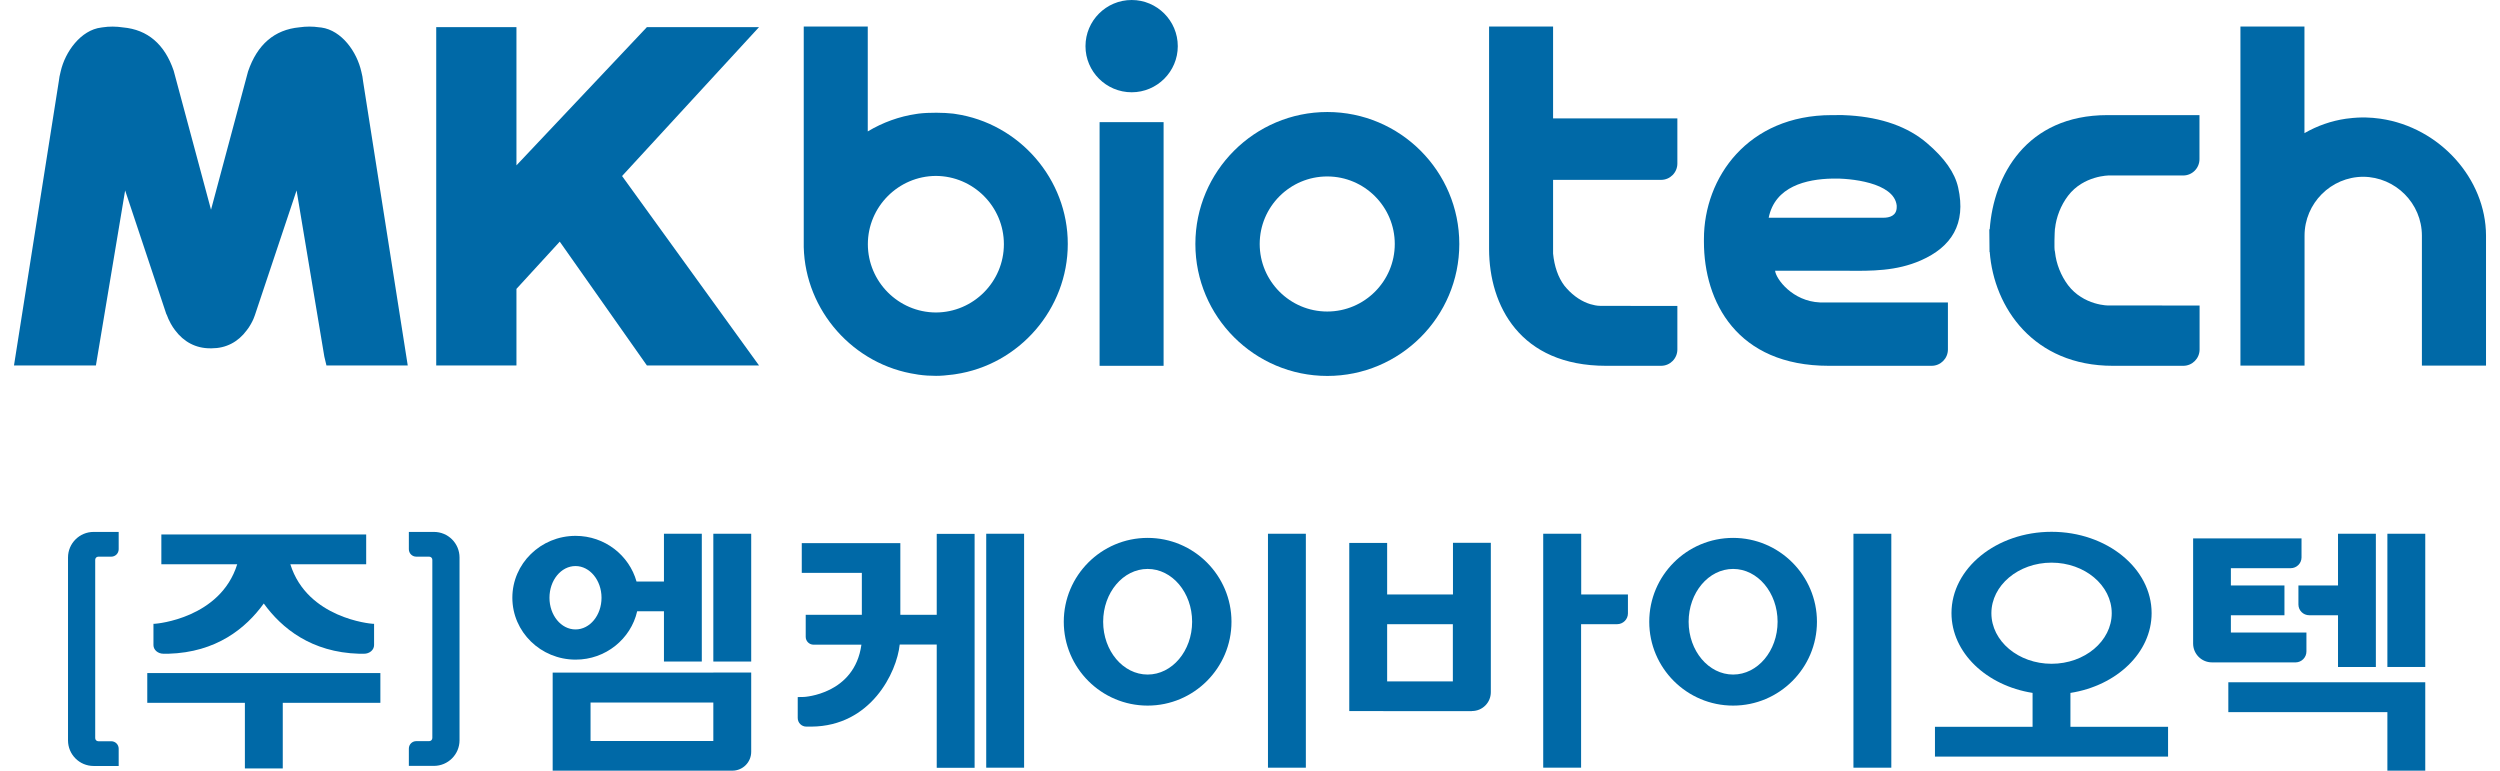 <svg width="133" height="41" viewBox="0 0 133 41" fill="none" xmlns="http://www.w3.org/2000/svg">
<path d="M19.223 3.814C18.99 2.764 18.184 1.618 17.095 1.464L16.981 1.453C16.652 1.402 16.277 1.402 15.931 1.453C14.603 1.578 13.684 2.367 13.196 3.803L11.226 11.158L9.24 3.763C8.763 2.355 7.855 1.578 6.55 1.459C6.181 1.402 5.795 1.402 5.471 1.453L5.392 1.464C4.296 1.595 3.462 2.764 3.229 3.797C3.178 3.996 3.144 4.166 3.133 4.296L0.744 19.444H5.102L6.657 10.131L8.82 16.624C8.837 16.675 8.848 16.72 8.877 16.76C8.916 16.873 8.984 17.038 9.092 17.231C9.166 17.356 9.234 17.469 9.308 17.56C9.779 18.196 10.426 18.53 11.175 18.53H11.266C12.015 18.53 12.662 18.201 13.122 17.577C13.201 17.481 13.275 17.367 13.349 17.236C13.462 17.038 13.53 16.862 13.559 16.771L15.778 10.131L17.254 18.968L17.367 19.444H21.692L19.314 4.313C19.302 4.16 19.268 3.99 19.223 3.814Z" fill="#0069A7"/>
<path d="M40.381 1.442H34.416L27.475 8.797V1.442H23.207V19.444H27.475V15.369L29.779 12.855L34.416 19.444H40.381L33.094 9.365L40.381 1.442Z" fill="#0069A7"/>
<path d="M60.206 -4.05312e-06C58.849 -4.05312e-06 57.748 1.101 57.748 2.457C57.748 3.808 58.849 4.909 60.206 4.909C61.557 4.909 62.658 3.808 62.658 2.457C62.658 1.101 61.557 -4.05312e-06 60.206 -4.05312e-06Z" fill="#0069A7"/>
<path d="M105.854 12.197H105.831L105.843 13.405H105.854C106.075 16.363 108.187 19.461 112.404 19.461H116.149C116.632 19.461 117.018 19.07 117.018 18.593V16.255L112.211 16.249C112.194 16.266 110.848 16.26 110.02 15.171C109.64 14.665 109.39 14.03 109.327 13.417V13.394L109.316 13.366C109.276 13.224 109.305 12.367 109.322 12.163H109.327C109.39 11.55 109.64 10.914 110.02 10.415C110.843 9.331 112.211 9.331 112.211 9.336H116.144C116.626 9.336 117.012 8.945 117.012 8.468V6.124H112.114C107.795 6.124 106.053 9.353 105.854 12.197Z" fill="#0069A7"/>
<path d="M102.505 7.605C101.501 6.748 100.116 6.254 98.402 6.141C98.135 6.118 97.868 6.118 97.596 6.124H97.449C92.988 6.124 90.649 9.444 90.649 12.719V12.861C90.649 16.05 92.397 19.461 97.295 19.461H102.761C103.243 19.461 103.629 19.07 103.629 18.593V16.09H96.824C95.354 16.028 94.48 14.836 94.435 14.404H98.266C99.554 14.416 100.882 14.427 102.188 13.854C103.816 13.139 104.611 11.913 104.174 9.978C103.998 9.189 103.453 8.411 102.505 7.605ZM100.905 10.937V11.016C100.905 11.487 100.513 11.584 100.19 11.584H94.094C94.429 9.915 96.098 9.529 97.477 9.501C98.385 9.472 100.769 9.694 100.905 10.937Z" fill="#0069A7"/>
<path d="M61.903 6.498H58.498V19.461H61.903V6.498Z" fill="#0069A7"/>
<path d="M82.624 1.413H79.219V12.821V13.252C79.225 16.255 80.859 19.461 85.445 19.461H85.524C85.547 19.461 85.57 19.461 85.592 19.461H88.368C88.85 19.461 89.236 19.07 89.236 18.593V16.277L85.144 16.272C84.951 16.272 84.758 16.226 84.605 16.181L84.457 16.13C84.003 15.96 83.566 15.625 83.226 15.199C82.891 14.756 82.692 14.172 82.624 13.491V9.569H88.368C88.85 9.569 89.236 9.177 89.236 8.701V6.3H82.624V1.413Z" fill="#0069A7"/>
<path d="M126.649 6.317L126.553 6.305C126.172 6.254 125.633 6.209 124.901 6.305L124.799 6.317C124.027 6.43 123.289 6.686 122.597 7.083V1.413H119.191V19.45H122.602V12.537C122.602 10.818 124.004 9.41 125.724 9.404C127.444 9.416 128.845 10.823 128.845 12.537V19.45H132.256V12.537C132.251 9.512 129.793 6.777 126.649 6.317Z" fill="#0069A7"/>
<path d="M70.615 5.959C66.744 5.959 63.594 9.109 63.594 12.98C63.594 16.851 66.744 20 70.615 20C74.486 20 77.635 16.851 77.635 12.98C77.635 9.109 74.486 5.959 70.615 5.959ZM74.202 12.98C74.202 14.961 72.59 16.573 70.609 16.573C68.628 16.573 67.016 14.961 67.016 12.98C67.016 10.999 68.628 9.387 70.609 9.387C72.59 9.387 74.202 10.999 74.202 12.98Z" fill="#0069A7"/>
<path d="M50.819 6.061L50.705 6.044C50.234 5.988 49.417 5.976 48.872 6.044C48.827 6.05 48.781 6.056 48.758 6.061C47.845 6.192 46.959 6.515 46.165 6.992V1.413H42.759V13.048V13.15C42.844 16.527 45.404 19.422 48.764 19.915C48.787 19.915 48.804 19.921 48.861 19.932C49.19 19.978 49.485 19.995 49.797 19.995C50.064 19.995 50.342 19.972 50.694 19.927C50.722 19.927 50.745 19.921 50.813 19.91C54.23 19.41 56.806 16.431 56.806 12.98C56.812 9.541 54.235 6.561 50.819 6.061ZM53.407 12.991C53.407 14.989 51.783 16.618 49.791 16.624C47.794 16.618 46.17 14.983 46.17 12.991C46.17 10.999 47.794 9.37 49.786 9.359C51.783 9.365 53.407 10.993 53.407 12.991Z" fill="#0069A7"/>
<path d="M5.304 28.298H4.98C4.231 28.298 3.618 28.906 3.618 29.66V39.388C3.618 40.138 4.225 40.75 4.98 40.75H5.304H5.332H6.314V39.831C6.314 39.61 6.138 39.434 5.917 39.434H5.23C5.139 39.434 5.065 39.36 5.065 39.269V29.78C5.065 29.689 5.139 29.615 5.23 29.615H5.917C6.138 29.615 6.314 29.439 6.314 29.218V28.298H5.332H5.304Z" fill="#0069A7"/>
<path d="M23.085 28.298H22.762H22.733H21.751V29.218C21.751 29.439 21.927 29.615 22.149 29.615H22.835C22.926 29.615 23 29.689 23 29.779V39.263C23 39.354 22.926 39.428 22.835 39.428H22.149C21.927 39.428 21.751 39.604 21.751 39.825V40.745H22.733H22.762H23.085C23.834 40.745 24.447 40.137 24.447 39.382V29.66C24.447 28.905 23.84 28.298 23.085 28.298Z" fill="#0069A7"/>
<path d="M7.835 37.39H13.028V40.881H15.043V37.39H20.236V35.807H7.835V37.39Z" fill="#0069A7"/>
<path d="M8.698 34.779H8.868C8.879 34.779 8.896 34.779 8.908 34.779H8.959C11.507 34.706 13.079 33.429 14.033 32.106C14.986 33.423 16.564 34.706 19.107 34.779H19.158C19.169 34.779 19.186 34.779 19.197 34.779H19.368C19.663 34.779 19.901 34.575 19.901 34.32V33.185H19.827C19.805 33.185 19.765 33.179 19.765 33.179C19.765 33.179 16.348 32.907 15.446 30.018H19.481V28.434H8.584V30.018H12.62C11.723 32.907 8.3 33.179 8.3 33.179C8.3 33.179 8.255 33.185 8.238 33.185H8.164V34.32C8.164 34.575 8.403 34.779 8.698 34.779Z" fill="#0069A7"/>
<path d="M33.897 32.521H35.322V35.194H37.336V28.395H35.322V30.937H33.863C33.471 29.541 32.172 28.508 30.622 28.508C28.766 28.508 27.257 29.984 27.257 31.8C27.257 33.616 28.766 35.092 30.622 35.092C32.217 35.097 33.562 33.991 33.897 32.521ZM29.232 31.8C29.232 30.869 29.85 30.114 30.617 30.114C31.377 30.114 32.001 30.869 32.001 31.8C32.001 32.731 31.383 33.486 30.617 33.486C29.85 33.486 29.232 32.731 29.232 31.8Z" fill="#0069A7"/>
<path d="M39.964 28.395H37.949V35.194H39.964V28.395Z" fill="#0069A7"/>
<path d="M49.834 32.708H47.898V30.477V28.894H45.85H42.654V30.477H45.85V32.708H42.864V33.883C42.864 34.11 43.052 34.297 43.279 34.297H45.827C45.464 36.948 42.768 37.078 42.768 37.078L42.439 37.084V38.196C42.439 38.452 42.643 38.656 42.898 38.656H43.165C46.338 38.633 47.711 35.767 47.864 34.291H49.834V40.847H51.849V28.4H49.834V32.708Z" fill="#0069A7"/>
<path d="M77.292 31.624H73.796V28.883H71.781V37.827H73.591V37.833H78.302V37.827H78.308C78.864 37.827 79.312 37.379 79.312 36.823V28.877H77.298V31.624H77.292ZM77.292 33.207V36.249H73.796V33.207H77.292Z" fill="#0069A7"/>
<path d="M84.114 28.395H82.099V40.841H84.114V33.207H86.027C86.344 33.207 86.606 32.952 86.606 32.634V31.624H84.12V28.395H84.114Z" fill="#0069A7"/>
<path d="M69.471 28.395H67.456V40.841H69.471V28.395Z" fill="#0069A7"/>
<path d="M92.201 28.616C89.738 28.616 87.74 30.619 87.74 33.077C87.74 35.54 89.744 37.538 92.201 37.538C94.665 37.538 96.662 35.534 96.662 33.077C96.662 30.619 94.659 28.616 92.201 28.616ZM92.201 35.886C90.896 35.886 89.835 34.626 89.835 33.077C89.835 31.527 90.896 30.267 92.201 30.267C93.507 30.267 94.568 31.527 94.568 33.077C94.568 34.626 93.507 35.886 92.201 35.886Z" fill="#0069A7"/>
<path d="M61.054 28.616C58.591 28.616 56.593 30.619 56.593 33.077C56.593 35.54 58.597 37.538 61.054 37.538C63.517 37.538 65.515 35.534 65.515 33.077C65.515 30.619 63.517 28.616 61.054 28.616ZM61.054 35.886C59.749 35.886 58.688 34.626 58.688 33.077C58.688 31.527 59.749 30.267 61.054 30.267C62.36 30.267 63.421 31.527 63.421 33.077C63.421 34.626 62.36 35.886 61.054 35.886Z" fill="#0069A7"/>
<path d="M100.618 28.395H98.603V40.841H100.618V28.395Z" fill="#0069A7"/>
<path d="M110.153 36.862C112.605 36.477 114.466 34.723 114.466 32.617C114.466 30.233 112.077 28.292 109.143 28.292C106.209 28.292 103.819 30.233 103.819 32.617C103.819 34.723 105.681 36.477 108.133 36.862V38.667H102.94V40.251H115.341V38.667H110.147V36.862H110.153ZM105.942 32.623C105.942 31.142 107.378 29.933 109.143 29.933C110.908 29.933 112.344 31.142 112.344 32.623C112.344 34.104 110.908 35.313 109.143 35.313C107.378 35.313 105.942 34.104 105.942 32.623Z" fill="#0069A7"/>
<path d="M54.482 28.395H52.467V40.841H54.482V28.395Z" fill="#0069A7"/>
<path d="M37.949 35.784H31.417H31.212H29.402V41H31.212H31.417H37.949H38.244H38.959C39.516 41 39.964 40.551 39.964 39.995V35.778H38.244H37.949V35.784ZM31.417 39.422V37.373H37.949V39.422H31.417Z" fill="#0069A7"/>
<path d="M129.024 28.395H127.009V35.483H129.024V28.395Z" fill="#0069A7"/>
<path d="M122.276 31.147V32.157C122.276 32.475 122.531 32.731 122.855 32.731H124.382V35.483H126.396V28.395H124.382V31.147H122.276Z" fill="#0069A7"/>
<path d="M127.009 36.295H118.547V37.884H127.009V41.005H129.024V36.295H127.304H127.009Z" fill="#0069A7"/>
<path d="M122.702 34.66V33.65H118.683V32.731H121.533V31.147H118.683V30.228H121.862C122.18 30.228 122.441 29.972 122.441 29.654V28.644H116.674V28.724V30.233V33.656V34.138V34.235C116.674 34.791 117.123 35.239 117.679 35.239H122.134C122.441 35.234 122.702 34.978 122.702 34.66Z" fill="#0069A7"/>
</svg>
